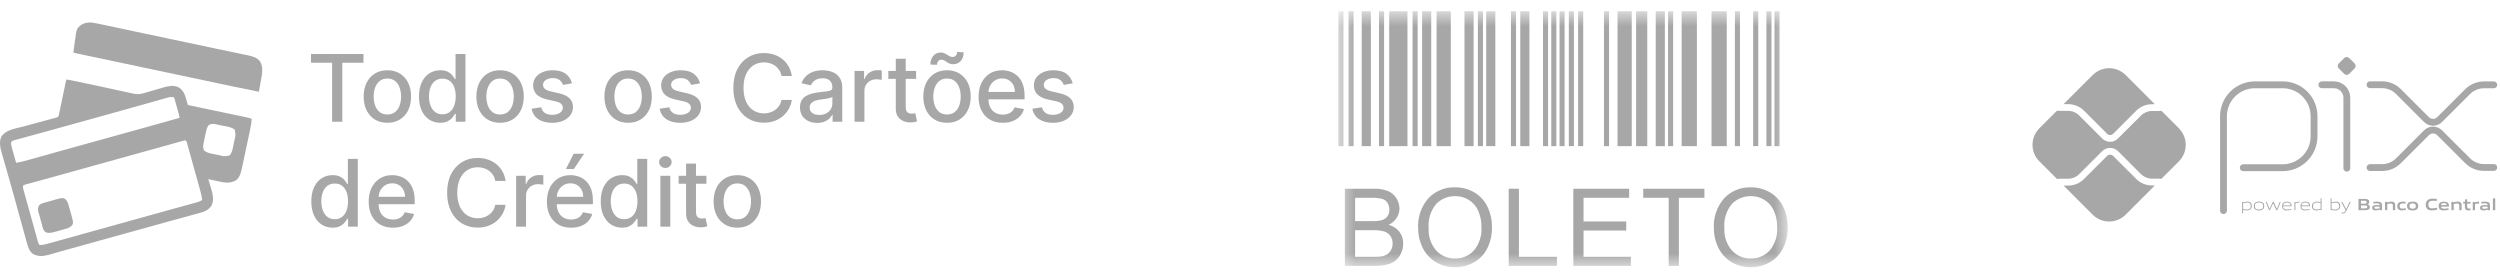 <svg xmlns="http://www.w3.org/2000/svg" width="143" height="16" viewBox="0 0 143 16" fill="none"><g id="metodos-pagamento"><g id="Group 3"><g id="cartao"><path id="Vector" d="M3.817 4.546C3.893 4.558 3.967 4.572 4.042 4.588C4.066 4.593 4.091 4.598 4.116 4.603C4.202 4.62 4.287 4.638 4.372 4.656C4.434 4.668 4.495 4.681 4.556 4.693C4.98 4.781 5.404 4.872 5.827 4.963C5.916 4.983 6.004 5.002 6.092 5.021C6.136 5.03 6.136 5.03 6.18 5.04C6.24 5.053 6.299 5.066 6.358 5.078C6.536 5.117 6.714 5.156 6.891 5.195C7.004 5.219 7.117 5.244 7.229 5.268C7.282 5.28 7.335 5.291 7.388 5.303C7.462 5.319 7.535 5.335 7.609 5.351C7.641 5.358 7.641 5.358 7.673 5.365C7.876 5.408 8.052 5.379 8.251 5.321C8.281 5.312 8.311 5.303 8.343 5.294C8.375 5.285 8.407 5.276 8.44 5.266C8.51 5.246 8.579 5.226 8.648 5.206C8.757 5.175 8.865 5.144 8.974 5.112C9.079 5.081 9.184 5.051 9.29 5.021C9.338 5.007 9.338 5.007 9.386 4.992C9.658 4.916 9.938 4.869 10.203 4.986C10.527 5.175 10.593 5.471 10.691 5.814C10.701 5.85 10.711 5.887 10.722 5.924C10.73 5.952 10.738 5.979 10.746 6.008C10.764 6.012 10.781 6.015 10.8 6.019C11.232 6.109 11.665 6.2 12.098 6.291C12.307 6.335 12.516 6.378 12.725 6.422C12.908 6.46 13.09 6.498 13.272 6.537C13.369 6.557 13.465 6.577 13.562 6.597C13.67 6.62 13.778 6.642 13.886 6.665C13.917 6.672 13.949 6.678 13.982 6.685C14.125 6.715 14.263 6.746 14.4 6.797C14.384 6.992 14.357 7.18 14.315 7.371C14.307 7.411 14.307 7.411 14.299 7.452C14.28 7.538 14.262 7.625 14.243 7.711C14.23 7.772 14.218 7.832 14.205 7.893C14.178 8.02 14.151 8.146 14.124 8.273C14.089 8.435 14.055 8.597 14.021 8.759C13.994 8.884 13.968 9.009 13.941 9.134C13.928 9.194 13.915 9.253 13.903 9.313C13.885 9.397 13.867 9.48 13.849 9.564C13.844 9.588 13.839 9.612 13.834 9.637C13.779 9.889 13.711 10.168 13.488 10.32C13.119 10.529 12.787 10.435 12.394 10.349C12.347 10.339 12.301 10.33 12.254 10.32C12.141 10.296 12.028 10.271 11.915 10.247C11.927 10.287 11.927 10.287 11.939 10.327C11.969 10.426 11.998 10.526 12.028 10.626C12.04 10.669 12.053 10.711 12.066 10.754C12.171 11.103 12.261 11.442 12.087 11.784C11.908 12.015 11.716 12.103 11.438 12.176C11.403 12.186 11.368 12.195 11.332 12.206C11.225 12.235 11.117 12.264 11.009 12.293C10.946 12.311 10.883 12.328 10.82 12.346C10.659 12.391 10.498 12.435 10.337 12.478C10.141 12.531 9.945 12.585 9.75 12.639C9.728 12.645 9.707 12.65 9.685 12.656C9.098 12.817 8.513 12.98 7.927 13.144C7.653 13.22 7.38 13.296 7.106 13.372C7.076 13.381 7.045 13.389 7.014 13.398C6.216 13.62 5.418 13.841 4.62 14.061C4.566 14.076 4.511 14.092 4.456 14.107C4.325 14.143 4.193 14.179 4.062 14.216C3.836 14.278 3.611 14.34 3.386 14.404C3.289 14.432 3.192 14.459 3.096 14.487C3.051 14.499 3.006 14.512 2.961 14.525C2.567 14.639 2.255 14.725 1.88 14.523C1.677 14.357 1.615 14.162 1.547 13.918C1.538 13.883 1.528 13.849 1.518 13.814C1.49 13.718 1.463 13.622 1.437 13.525C1.419 13.462 1.401 13.398 1.384 13.335C1.287 12.99 1.193 12.644 1.098 12.299C1.036 12.074 0.974 11.849 0.912 11.623C0.905 11.595 0.897 11.566 0.889 11.537C0.775 11.122 0.659 10.709 0.541 10.296C0.516 10.209 0.491 10.122 0.467 10.034C0.455 9.992 0.455 9.992 0.442 9.948C0.426 9.892 0.41 9.835 0.394 9.778C0.347 9.614 0.3 9.45 0.253 9.285C0.223 9.183 0.194 9.08 0.165 8.978C0.152 8.931 0.139 8.884 0.125 8.837C0.027 8.503 -0.083 8.116 0.093 7.79C0.354 7.415 0.899 7.353 1.316 7.242C1.456 7.204 1.595 7.166 1.735 7.128C1.912 7.08 2.088 7.032 2.265 6.985C2.409 6.947 2.553 6.908 2.697 6.868C2.752 6.853 2.807 6.839 2.861 6.824C2.938 6.804 3.013 6.783 3.089 6.762C3.112 6.757 3.135 6.751 3.158 6.745C3.228 6.727 3.228 6.727 3.32 6.68C3.365 6.6 3.365 6.6 3.378 6.505C3.389 6.458 3.389 6.458 3.401 6.411C3.408 6.377 3.415 6.343 3.422 6.308C3.426 6.289 3.43 6.271 3.434 6.251C3.443 6.211 3.451 6.17 3.459 6.13C3.473 6.066 3.486 6.002 3.5 5.938C3.533 5.779 3.566 5.62 3.599 5.462C3.627 5.327 3.656 5.192 3.684 5.058C3.697 4.995 3.71 4.931 3.723 4.868C3.731 4.83 3.74 4.791 3.748 4.753C3.758 4.702 3.758 4.702 3.769 4.651C3.788 4.575 3.788 4.575 3.817 4.546ZM9.561 5.592C9.54 5.598 9.518 5.604 9.496 5.61C9.424 5.63 9.352 5.651 9.281 5.671C9.229 5.686 9.178 5.7 9.126 5.715C9.015 5.746 8.905 5.777 8.794 5.808C8.616 5.859 8.439 5.909 8.261 5.958C8.045 6.019 7.828 6.08 7.612 6.141C7.076 6.292 6.539 6.441 6.002 6.59C5.841 6.635 5.679 6.68 5.518 6.725C4.553 6.992 3.588 7.259 2.624 7.526C2.491 7.563 2.358 7.599 2.226 7.636C1.996 7.7 1.767 7.763 1.537 7.825C1.438 7.852 1.339 7.879 1.24 7.906C1.194 7.918 1.147 7.931 1.101 7.943C1.038 7.96 0.975 7.977 0.912 7.994C0.876 8.004 0.841 8.013 0.804 8.023C0.721 8.053 0.679 8.069 0.63 8.142C0.638 8.302 0.675 8.45 0.72 8.603C0.726 8.624 0.731 8.644 0.737 8.665C0.756 8.73 0.774 8.794 0.793 8.858C0.805 8.902 0.818 8.946 0.83 8.99C0.861 9.097 0.892 9.204 0.922 9.311C1.197 9.27 1.462 9.196 1.729 9.121C1.777 9.107 1.825 9.093 1.874 9.08C1.978 9.051 2.082 9.022 2.185 8.992C2.44 8.92 2.695 8.849 2.95 8.778C3.039 8.753 3.129 8.728 3.218 8.702C3.821 8.534 4.424 8.367 5.028 8.2C5.285 8.129 5.541 8.058 5.798 7.987C5.841 7.975 5.841 7.975 5.885 7.963C6.572 7.773 7.259 7.582 7.946 7.391C8.036 7.366 8.127 7.341 8.217 7.316C8.904 7.124 9.591 6.932 10.278 6.739C10.26 6.665 10.241 6.591 10.223 6.517C10.215 6.486 10.215 6.486 10.207 6.455C10.16 6.265 10.107 6.078 10.051 5.891C10.042 5.86 10.033 5.828 10.023 5.796C10.001 5.72 9.979 5.645 9.956 5.569C9.811 5.534 9.702 5.551 9.561 5.592ZM11.915 7.177C11.841 7.305 11.803 7.431 11.774 7.574C11.77 7.594 11.765 7.615 11.761 7.636C11.752 7.68 11.742 7.723 11.733 7.767C11.72 7.833 11.706 7.899 11.691 7.965C11.682 8.008 11.673 8.05 11.665 8.093C11.66 8.112 11.656 8.132 11.652 8.152C11.605 8.383 11.605 8.383 11.665 8.602C11.858 8.772 12.17 8.797 12.414 8.849C12.45 8.857 12.486 8.865 12.523 8.873C12.835 8.952 12.835 8.952 13.138 8.889C13.305 8.694 13.33 8.385 13.383 8.14C13.39 8.104 13.398 8.068 13.407 8.031C13.485 7.72 13.485 7.72 13.425 7.417C13.223 7.248 12.889 7.225 12.639 7.172C12.584 7.16 12.584 7.16 12.529 7.148C12.494 7.14 12.459 7.133 12.423 7.125C12.391 7.118 12.36 7.111 12.327 7.104C12.164 7.078 12.048 7.07 11.915 7.177ZM10.401 8.075C10.38 8.08 10.36 8.086 10.339 8.092C10.269 8.111 10.2 8.131 10.13 8.15C10.08 8.164 10.031 8.178 9.981 8.191C9.845 8.229 9.71 8.267 9.574 8.305C9.43 8.345 9.286 8.385 9.142 8.425C8.901 8.492 8.659 8.559 8.418 8.626C8.104 8.714 7.789 8.801 7.475 8.888C7.013 9.016 6.552 9.144 6.09 9.273C5.577 9.415 5.064 9.558 4.551 9.7C4.269 9.779 3.986 9.857 3.704 9.936C3.597 9.965 3.491 9.995 3.384 10.025C3.358 10.032 3.332 10.039 3.306 10.046C2.991 10.134 2.676 10.221 2.361 10.307C2.239 10.34 2.117 10.374 1.995 10.408C1.903 10.433 1.812 10.457 1.72 10.482C1.667 10.496 1.615 10.511 1.562 10.525C1.538 10.532 1.515 10.538 1.491 10.544C1.421 10.563 1.421 10.563 1.332 10.598C1.29 10.722 1.332 10.818 1.367 10.939C1.374 10.965 1.381 10.991 1.388 11.018C1.412 11.104 1.437 11.191 1.461 11.277C1.478 11.337 1.494 11.397 1.511 11.457C1.555 11.617 1.6 11.776 1.644 11.935C1.689 12.095 1.734 12.255 1.778 12.415C1.829 12.596 1.879 12.777 1.929 12.957C1.941 12.999 1.941 12.999 1.953 13.041C1.968 13.095 1.983 13.149 1.998 13.203C2.034 13.331 2.07 13.46 2.104 13.589C2.114 13.626 2.114 13.626 2.124 13.663C2.137 13.709 2.149 13.755 2.161 13.801C2.193 13.921 2.193 13.921 2.267 14.018C2.509 14.01 2.737 13.938 2.968 13.873C3.012 13.861 3.057 13.849 3.101 13.837C3.222 13.803 3.342 13.77 3.463 13.736C3.592 13.7 3.722 13.665 3.852 13.629C4.162 13.543 4.472 13.457 4.782 13.37C4.927 13.33 5.073 13.29 5.218 13.249C5.693 13.117 6.167 12.985 6.641 12.853C7.355 12.654 8.069 12.456 8.783 12.258C8.962 12.208 9.141 12.159 9.32 12.109C9.416 12.082 9.512 12.056 9.608 12.029C9.643 12.02 9.643 12.02 9.678 12.01C9.938 11.938 10.198 11.866 10.458 11.794C10.579 11.761 10.7 11.728 10.821 11.694C10.898 11.673 10.974 11.652 11.05 11.632C11.094 11.619 11.138 11.607 11.182 11.595C11.237 11.58 11.237 11.58 11.292 11.565C11.389 11.533 11.475 11.494 11.564 11.446C11.546 11.271 11.511 11.109 11.464 10.94C11.453 10.9 11.453 10.9 11.442 10.86C11.418 10.774 11.394 10.688 11.37 10.602C11.353 10.542 11.337 10.482 11.32 10.421C11.276 10.263 11.232 10.104 11.188 9.946C11.143 9.785 11.098 9.625 11.054 9.465C10.935 9.035 10.935 9.035 10.815 8.605C10.789 8.515 10.764 8.425 10.74 8.334C10.735 8.315 10.729 8.296 10.724 8.276C10.71 8.225 10.697 8.175 10.683 8.124C10.63 7.976 10.527 8.04 10.401 8.075Z" fill="#A7A7A7"></path><path id="Vector_2" d="M5.613 1.355C5.652 1.363 5.652 1.363 5.692 1.372C5.779 1.39 5.867 1.409 5.954 1.427C6.017 1.441 6.081 1.454 6.144 1.467C6.317 1.504 6.49 1.541 6.663 1.577C6.847 1.616 7.031 1.655 7.215 1.694C7.532 1.761 7.849 1.828 8.166 1.896C8.617 1.991 9.069 2.087 9.521 2.182C10.081 2.301 10.642 2.419 11.202 2.538C11.243 2.547 11.283 2.555 11.324 2.564C11.541 2.61 11.758 2.656 11.975 2.702C12.053 2.718 12.13 2.735 12.207 2.751C12.226 2.755 12.245 2.759 12.265 2.764C12.528 2.819 12.792 2.875 13.055 2.929C13.201 2.96 13.347 2.99 13.492 3.021C13.591 3.041 13.689 3.062 13.788 3.082C13.896 3.105 14.005 3.127 14.113 3.15C14.145 3.156 14.176 3.163 14.209 3.17C14.462 3.223 14.722 3.303 14.88 3.521C15.096 3.886 14.968 4.355 14.897 4.749C14.889 4.798 14.88 4.846 14.872 4.895C14.851 5.013 14.831 5.13 14.809 5.248C14.333 5.153 13.857 5.056 13.382 4.956C13.316 4.942 13.249 4.928 13.183 4.914C13.004 4.877 12.825 4.839 12.647 4.802C12.533 4.778 12.42 4.754 12.307 4.73C10.911 4.437 9.515 4.141 8.119 3.845C8.099 3.841 8.08 3.836 8.059 3.832C7.999 3.819 7.939 3.806 7.879 3.794C7.85 3.787 7.85 3.787 7.82 3.781C7.721 3.76 7.623 3.739 7.525 3.719C7.03 3.613 6.535 3.508 6.04 3.404C5.948 3.385 5.857 3.365 5.765 3.346C5.707 3.334 5.649 3.322 5.591 3.309C5.563 3.303 5.535 3.297 5.506 3.291C5.345 3.257 5.184 3.224 5.023 3.19C4.927 3.169 4.831 3.149 4.735 3.129C4.692 3.12 4.648 3.111 4.604 3.101C4.546 3.089 4.487 3.077 4.429 3.064C4.397 3.058 4.364 3.051 4.331 3.044C4.255 3.026 4.255 3.026 4.197 2.997C4.221 2.811 4.246 2.625 4.272 2.44C4.28 2.385 4.288 2.331 4.295 2.276C4.38 1.65 4.38 1.65 4.604 1.449C4.94 1.223 5.236 1.274 5.613 1.355Z" fill="#A7A7A7"></path><path id="Vector_3" d="M3.7 11.358C3.834 11.462 3.881 11.574 3.923 11.733C3.929 11.755 3.936 11.777 3.942 11.799C3.955 11.845 3.968 11.892 3.98 11.938C3.999 12.008 4.019 12.078 4.039 12.148C4.052 12.193 4.064 12.238 4.077 12.283C4.083 12.304 4.088 12.324 4.094 12.345C4.196 12.723 4.196 12.723 4.133 12.875C4.019 13.008 3.896 13.051 3.73 13.097C3.707 13.103 3.684 13.11 3.661 13.116C3.613 13.13 3.565 13.143 3.517 13.156C3.445 13.176 3.372 13.197 3.3 13.217C3.253 13.23 3.206 13.243 3.159 13.256C3.138 13.262 3.117 13.268 3.095 13.274C2.917 13.322 2.749 13.356 2.581 13.265C2.462 13.15 2.435 12.991 2.395 12.836C2.387 12.805 2.378 12.773 2.369 12.741C2.353 12.679 2.336 12.616 2.319 12.554C2.3 12.482 2.28 12.41 2.258 12.339C2.242 12.287 2.242 12.287 2.225 12.233C2.216 12.204 2.207 12.175 2.198 12.145C2.166 11.998 2.16 11.896 2.226 11.759C2.313 11.662 2.372 11.641 2.498 11.607C2.528 11.598 2.528 11.598 2.558 11.589C2.602 11.577 2.647 11.565 2.691 11.553C2.77 11.532 2.849 11.509 2.928 11.485C2.984 11.469 3.041 11.453 3.097 11.437C3.123 11.429 3.15 11.421 3.177 11.413C3.529 11.315 3.529 11.315 3.7 11.358Z" fill="#A7A7A7"></path></g><path id="cartao_2" d="M17.788 3.59V3.087H20.79V3.59H19.58V6.965H18.997V3.59H17.788ZM22.158 7.024C21.886 7.024 21.648 6.962 21.444 6.837C21.241 6.712 21.083 6.537 20.971 6.312C20.858 6.087 20.802 5.825 20.802 5.524C20.802 5.222 20.858 4.958 20.971 4.732C21.083 4.506 21.241 4.331 21.444 4.206C21.648 4.081 21.886 4.018 22.158 4.018C22.431 4.018 22.669 4.081 22.872 4.206C23.076 4.331 23.233 4.506 23.346 4.732C23.458 4.958 23.514 5.222 23.514 5.524C23.514 5.825 23.458 6.087 23.346 6.312C23.233 6.537 23.076 6.712 22.872 6.837C22.669 6.962 22.431 7.024 22.158 7.024ZM22.16 6.549C22.337 6.549 22.483 6.502 22.6 6.409C22.716 6.315 22.802 6.191 22.857 6.035C22.914 5.88 22.942 5.709 22.942 5.522C22.942 5.337 22.914 5.166 22.857 5.011C22.802 4.854 22.716 4.729 22.6 4.634C22.483 4.539 22.337 4.492 22.16 4.492C21.982 4.492 21.834 4.539 21.717 4.634C21.601 4.729 21.514 4.854 21.457 5.011C21.402 5.166 21.374 5.337 21.374 5.522C21.374 5.709 21.402 5.88 21.457 6.035C21.514 6.191 21.601 6.315 21.717 6.409C21.834 6.502 21.982 6.549 22.16 6.549ZM25.182 7.022C24.947 7.022 24.738 6.962 24.553 6.842C24.37 6.721 24.226 6.549 24.122 6.325C24.018 6.1 23.966 5.831 23.966 5.516C23.966 5.202 24.019 4.933 24.123 4.71C24.23 4.486 24.375 4.315 24.559 4.196C24.743 4.078 24.952 4.018 25.186 4.018C25.366 4.018 25.512 4.049 25.622 4.109C25.733 4.169 25.819 4.238 25.879 4.318C25.941 4.397 25.989 4.467 26.023 4.528H26.057V3.087H26.623V6.965H26.07V6.513H26.023C25.989 6.575 25.94 6.645 25.875 6.725C25.812 6.804 25.725 6.874 25.614 6.933C25.503 6.992 25.359 7.022 25.182 7.022ZM25.307 6.539C25.47 6.539 25.608 6.496 25.72 6.41C25.834 6.323 25.919 6.203 25.978 6.049C26.037 5.895 26.067 5.715 26.067 5.511C26.067 5.309 26.038 5.132 25.98 4.98C25.921 4.829 25.836 4.711 25.724 4.626C25.611 4.542 25.473 4.499 25.307 4.499C25.137 4.499 24.995 4.544 24.881 4.632C24.767 4.72 24.681 4.841 24.623 4.994C24.567 5.147 24.538 5.319 24.538 5.511C24.538 5.705 24.567 5.88 24.625 6.035C24.683 6.191 24.769 6.314 24.883 6.405C24.998 6.494 25.139 6.539 25.307 6.539ZM28.604 7.024C28.331 7.024 28.093 6.962 27.89 6.837C27.686 6.712 27.529 6.537 27.416 6.312C27.304 6.087 27.248 5.825 27.248 5.524C27.248 5.222 27.304 4.958 27.416 4.732C27.529 4.506 27.686 4.331 27.89 4.206C28.093 4.081 28.331 4.018 28.604 4.018C28.876 4.018 29.114 4.081 29.318 4.206C29.521 4.331 29.679 4.506 29.791 4.732C29.904 4.958 29.96 5.222 29.96 5.524C29.96 5.825 29.904 6.087 29.791 6.312C29.679 6.537 29.521 6.712 29.318 6.837C29.114 6.962 28.876 7.024 28.604 7.024ZM28.606 6.549C28.782 6.549 28.929 6.502 29.045 6.409C29.161 6.315 29.247 6.191 29.303 6.035C29.359 5.88 29.388 5.709 29.388 5.522C29.388 5.337 29.359 5.166 29.303 5.011C29.247 4.854 29.161 4.729 29.045 4.634C28.929 4.539 28.782 4.492 28.606 4.492C28.428 4.492 28.28 4.539 28.162 4.634C28.046 4.729 27.96 4.854 27.903 5.011C27.847 5.166 27.82 5.337 27.82 5.522C27.82 5.709 27.847 5.88 27.903 6.035C27.96 6.191 28.046 6.315 28.162 6.409C28.28 6.502 28.428 6.549 28.606 6.549ZM32.718 4.766L32.205 4.857C32.184 4.792 32.15 4.729 32.103 4.67C32.057 4.611 31.996 4.562 31.917 4.524C31.839 4.486 31.741 4.467 31.624 4.467C31.463 4.467 31.33 4.503 31.222 4.575C31.115 4.646 31.061 4.737 31.061 4.85C31.061 4.947 31.097 5.025 31.169 5.085C31.241 5.144 31.357 5.193 31.518 5.23L31.98 5.337C32.248 5.398 32.447 5.494 32.578 5.623C32.71 5.751 32.775 5.919 32.775 6.124C32.775 6.299 32.725 6.454 32.624 6.59C32.524 6.725 32.385 6.832 32.205 6.909C32.027 6.986 31.821 7.024 31.586 7.024C31.26 7.024 30.994 6.955 30.788 6.816C30.583 6.676 30.456 6.477 30.41 6.219L30.957 6.136C30.991 6.278 31.061 6.386 31.167 6.46C31.273 6.532 31.412 6.568 31.582 6.568C31.768 6.568 31.916 6.529 32.027 6.452C32.138 6.374 32.194 6.278 32.194 6.166C32.194 6.075 32.16 5.999 32.092 5.937C32.025 5.875 31.922 5.828 31.783 5.797L31.29 5.689C31.019 5.627 30.818 5.528 30.688 5.393C30.559 5.258 30.495 5.087 30.495 4.88C30.495 4.708 30.543 4.558 30.639 4.429C30.735 4.301 30.867 4.2 31.037 4.128C31.206 4.055 31.4 4.018 31.618 4.018C31.933 4.018 32.18 4.087 32.361 4.223C32.541 4.358 32.66 4.539 32.718 4.766ZM35.928 7.024C35.655 7.024 35.417 6.962 35.214 6.837C35.011 6.712 34.853 6.537 34.741 6.312C34.628 6.087 34.572 5.825 34.572 5.524C34.572 5.222 34.628 4.958 34.741 4.732C34.853 4.506 35.011 4.331 35.214 4.206C35.417 4.081 35.655 4.018 35.928 4.018C36.201 4.018 36.439 4.081 36.642 4.206C36.845 4.331 37.003 4.506 37.116 4.732C37.228 4.958 37.284 5.222 37.284 5.524C37.284 5.825 37.228 6.087 37.116 6.312C37.003 6.537 36.845 6.712 36.642 6.837C36.439 6.962 36.201 7.024 35.928 7.024ZM35.93 6.549C36.107 6.549 36.253 6.502 36.369 6.409C36.486 6.315 36.571 6.191 36.627 6.035C36.684 5.88 36.712 5.709 36.712 5.522C36.712 5.337 36.684 5.166 36.627 5.011C36.571 4.854 36.486 4.729 36.369 4.634C36.253 4.539 36.107 4.492 35.93 4.492C35.752 4.492 35.604 4.539 35.487 4.634C35.371 4.729 35.284 4.854 35.227 5.011C35.172 5.166 35.144 5.337 35.144 5.522C35.144 5.709 35.172 5.88 35.227 6.035C35.284 6.191 35.371 6.315 35.487 6.409C35.604 6.502 35.752 6.549 35.93 6.549ZM40.043 4.766L39.53 4.857C39.508 4.792 39.474 4.729 39.427 4.67C39.382 4.611 39.32 4.562 39.242 4.524C39.163 4.486 39.066 4.467 38.948 4.467C38.788 4.467 38.654 4.503 38.547 4.575C38.439 4.646 38.386 4.737 38.386 4.85C38.386 4.947 38.422 5.025 38.494 5.085C38.566 5.144 38.682 5.193 38.842 5.23L39.304 5.337C39.572 5.398 39.771 5.494 39.903 5.623C40.034 5.751 40.1 5.919 40.1 6.124C40.1 6.299 40.049 6.454 39.948 6.59C39.848 6.725 39.709 6.832 39.53 6.909C39.352 6.986 39.145 7.024 38.91 7.024C38.584 7.024 38.319 6.955 38.113 6.816C37.907 6.676 37.781 6.477 37.734 6.219L38.282 6.136C38.316 6.278 38.386 6.386 38.492 6.46C38.598 6.532 38.736 6.568 38.907 6.568C39.092 6.568 39.24 6.529 39.352 6.452C39.463 6.374 39.518 6.278 39.518 6.166C39.518 6.075 39.484 5.999 39.416 5.937C39.349 5.875 39.246 5.828 39.107 5.797L38.615 5.689C38.343 5.627 38.143 5.528 38.013 5.393C37.884 5.258 37.819 5.087 37.819 4.88C37.819 4.708 37.867 4.558 37.963 4.429C38.059 4.301 38.192 4.2 38.361 4.128C38.53 4.055 38.724 4.018 38.942 4.018C39.257 4.018 39.504 4.087 39.685 4.223C39.865 4.358 39.985 4.539 40.043 4.766ZM45.294 4.348H44.703C44.681 4.222 44.638 4.111 44.576 4.015C44.514 3.919 44.439 3.837 44.349 3.77C44.259 3.703 44.159 3.653 44.048 3.619C43.938 3.585 43.821 3.568 43.697 3.568C43.474 3.568 43.274 3.624 43.097 3.736C42.922 3.849 42.783 4.013 42.681 4.23C42.58 4.448 42.529 4.713 42.529 5.026C42.529 5.342 42.58 5.608 42.681 5.825C42.783 6.042 42.922 6.207 43.099 6.318C43.276 6.429 43.475 6.484 43.696 6.484C43.818 6.484 43.934 6.468 44.044 6.435C44.155 6.401 44.256 6.351 44.345 6.285C44.435 6.22 44.511 6.14 44.572 6.045C44.636 5.949 44.679 5.839 44.703 5.715L45.294 5.717C45.263 5.908 45.201 6.083 45.11 6.244C45.021 6.403 44.905 6.54 44.764 6.657C44.624 6.772 44.463 6.861 44.283 6.924C44.102 6.987 43.905 7.018 43.692 7.018C43.356 7.018 43.057 6.939 42.794 6.78C42.532 6.619 42.324 6.39 42.173 6.092C42.023 5.794 41.947 5.439 41.947 5.026C41.947 4.612 42.023 4.256 42.175 3.96C42.326 3.662 42.533 3.433 42.796 3.274C43.059 3.114 43.357 3.034 43.692 3.034C43.898 3.034 44.09 3.063 44.268 3.123C44.447 3.181 44.608 3.266 44.751 3.38C44.893 3.492 45.011 3.63 45.105 3.793C45.198 3.955 45.261 4.14 45.294 4.348ZM46.742 7.03C46.558 7.03 46.391 6.996 46.242 6.927C46.093 6.858 45.975 6.758 45.888 6.626C45.802 6.495 45.759 6.334 45.759 6.143C45.759 5.979 45.791 5.844 45.854 5.738C45.917 5.632 46.002 5.548 46.11 5.486C46.217 5.424 46.337 5.378 46.469 5.346C46.602 5.314 46.737 5.29 46.875 5.274C47.049 5.254 47.19 5.237 47.299 5.225C47.408 5.211 47.486 5.189 47.536 5.159C47.585 5.128 47.61 5.079 47.61 5.011V4.998C47.61 4.832 47.563 4.704 47.469 4.613C47.377 4.522 47.24 4.477 47.057 4.477C46.866 4.477 46.716 4.519 46.606 4.604C46.497 4.687 46.422 4.78 46.38 4.882L45.848 4.761C45.911 4.584 46.004 4.441 46.125 4.333C46.247 4.223 46.388 4.143 46.547 4.094C46.706 4.044 46.873 4.018 47.049 4.018C47.165 4.018 47.288 4.032 47.418 4.06C47.55 4.087 47.672 4.136 47.786 4.208C47.901 4.28 47.995 4.383 48.068 4.516C48.141 4.649 48.178 4.821 48.178 5.034V6.965H47.625V6.568H47.602C47.565 6.641 47.511 6.713 47.437 6.784C47.364 6.854 47.27 6.913 47.155 6.96C47.04 7.006 46.903 7.03 46.742 7.03ZM46.865 6.575C47.022 6.575 47.156 6.544 47.267 6.482C47.379 6.421 47.464 6.34 47.523 6.24C47.582 6.139 47.611 6.031 47.611 5.916V5.541C47.591 5.561 47.552 5.58 47.494 5.598C47.437 5.614 47.372 5.629 47.299 5.641C47.226 5.653 47.154 5.664 47.085 5.674C47.016 5.683 46.958 5.69 46.911 5.696C46.801 5.71 46.7 5.734 46.61 5.766C46.52 5.799 46.448 5.847 46.394 5.909C46.341 5.969 46.314 6.05 46.314 6.151C46.314 6.291 46.366 6.397 46.469 6.469C46.573 6.54 46.705 6.575 46.865 6.575ZM48.879 6.965V4.056H49.426V4.518H49.456C49.509 4.362 49.603 4.239 49.737 4.149C49.872 4.058 50.025 4.013 50.195 4.013C50.23 4.013 50.272 4.014 50.32 4.016C50.369 4.019 50.408 4.022 50.435 4.026V4.568C50.413 4.561 50.372 4.554 50.314 4.547C50.256 4.538 50.198 4.534 50.14 4.534C50.006 4.534 49.887 4.562 49.782 4.619C49.679 4.674 49.596 4.752 49.536 4.852C49.475 4.95 49.445 5.063 49.445 5.189V6.965H48.879ZM52.402 4.056V4.511H50.813V4.056H52.402ZM51.239 3.359H51.806V6.111C51.806 6.221 51.822 6.304 51.855 6.359C51.888 6.414 51.93 6.451 51.982 6.471C52.035 6.49 52.092 6.499 52.154 6.499C52.199 6.499 52.239 6.496 52.273 6.49C52.307 6.484 52.334 6.479 52.353 6.475L52.455 6.943C52.422 6.955 52.376 6.968 52.315 6.98C52.254 6.994 52.179 7.002 52.088 7.003C51.939 7.006 51.8 6.979 51.671 6.924C51.542 6.868 51.438 6.782 51.358 6.666C51.279 6.55 51.239 6.404 51.239 6.229V3.359ZM54.169 7.024C53.897 7.024 53.659 6.962 53.455 6.837C53.252 6.712 53.094 6.537 52.982 6.312C52.869 6.087 52.813 5.825 52.813 5.524C52.813 5.222 52.869 4.958 52.982 4.732C53.094 4.506 53.252 4.331 53.455 4.206C53.659 4.081 53.897 4.018 54.169 4.018C54.442 4.018 54.68 4.081 54.883 4.206C55.087 4.331 55.244 4.506 55.357 4.732C55.469 4.958 55.525 5.222 55.525 5.524C55.525 5.825 55.469 6.087 55.357 6.312C55.244 6.537 55.087 6.712 54.883 6.837C54.68 6.962 54.442 7.024 54.169 7.024ZM54.171 6.549C54.348 6.549 54.494 6.502 54.611 6.409C54.727 6.315 54.813 6.191 54.868 6.035C54.925 5.88 54.953 5.709 54.953 5.522C54.953 5.337 54.925 5.166 54.868 5.011C54.813 4.854 54.727 4.729 54.611 4.634C54.494 4.539 54.348 4.492 54.171 4.492C53.993 4.492 53.846 4.539 53.728 4.634C53.612 4.729 53.525 4.854 53.469 5.011C53.413 5.166 53.385 5.337 53.385 5.522C53.385 5.709 53.413 5.88 53.469 6.035C53.525 6.191 53.612 6.315 53.728 6.409C53.846 6.502 53.993 6.549 54.171 6.549ZM53.599 3.704L53.219 3.693C53.219 3.483 53.275 3.316 53.387 3.191C53.501 3.066 53.641 3.003 53.808 3.003C53.885 3.003 53.952 3.016 54.01 3.043C54.068 3.068 54.123 3.098 54.173 3.132C54.225 3.165 54.276 3.195 54.327 3.221C54.378 3.246 54.436 3.259 54.499 3.259C54.572 3.259 54.631 3.231 54.677 3.176C54.724 3.12 54.747 3.051 54.747 2.969L55.12 2.994C55.12 3.205 55.063 3.371 54.95 3.492C54.836 3.612 54.697 3.672 54.531 3.674C54.441 3.674 54.367 3.661 54.308 3.636C54.249 3.609 54.198 3.58 54.152 3.547C54.107 3.513 54.06 3.482 54.012 3.456C53.964 3.429 53.907 3.416 53.84 3.416C53.769 3.416 53.711 3.444 53.666 3.499C53.621 3.554 53.599 3.622 53.599 3.704ZM57.358 7.024C57.071 7.024 56.825 6.963 56.617 6.84C56.412 6.717 56.252 6.543 56.14 6.32C56.029 6.095 55.974 5.832 55.974 5.53C55.974 5.232 56.029 4.969 56.14 4.742C56.252 4.515 56.409 4.337 56.61 4.21C56.812 4.082 57.048 4.018 57.318 4.018C57.482 4.018 57.641 4.046 57.795 4.1C57.95 4.154 58.088 4.239 58.21 4.355C58.333 4.472 58.429 4.623 58.5 4.808C58.571 4.992 58.606 5.217 58.606 5.48V5.681H56.294V5.257H58.051C58.051 5.108 58.021 4.976 57.96 4.861C57.9 4.745 57.814 4.653 57.705 4.587C57.596 4.52 57.468 4.486 57.322 4.486C57.163 4.486 57.024 4.525 56.905 4.604C56.788 4.681 56.697 4.782 56.633 4.907C56.569 5.03 56.538 5.165 56.538 5.31V5.641C56.538 5.836 56.572 6.001 56.64 6.138C56.71 6.274 56.806 6.378 56.93 6.45C57.054 6.521 57.198 6.556 57.364 6.556C57.471 6.556 57.569 6.541 57.657 6.511C57.746 6.479 57.822 6.433 57.886 6.371C57.951 6.309 58 6.232 58.034 6.141L58.57 6.238C58.527 6.396 58.45 6.534 58.339 6.653C58.229 6.77 58.091 6.862 57.924 6.927C57.759 6.992 57.57 7.024 57.358 7.024ZM61.361 4.766L60.848 4.857C60.826 4.792 60.792 4.729 60.745 4.67C60.7 4.611 60.638 4.562 60.56 4.524C60.481 4.486 60.384 4.467 60.266 4.467C60.106 4.467 59.972 4.503 59.865 4.575C59.757 4.646 59.704 4.737 59.704 4.85C59.704 4.947 59.74 5.025 59.812 5.085C59.884 5.144 60 5.193 60.16 5.23L60.622 5.337C60.89 5.398 61.09 5.494 61.221 5.623C61.352 5.751 61.418 5.919 61.418 6.124C61.418 6.299 61.367 6.454 61.266 6.59C61.166 6.725 61.027 6.832 60.848 6.909C60.67 6.986 60.463 7.024 60.228 7.024C59.903 7.024 59.637 6.955 59.431 6.816C59.225 6.676 59.099 6.477 59.052 6.219L59.6 6.136C59.634 6.278 59.704 6.386 59.81 6.46C59.916 6.532 60.054 6.568 60.225 6.568C60.41 6.568 60.559 6.529 60.67 6.452C60.781 6.374 60.836 6.278 60.836 6.166C60.836 6.075 60.802 5.999 60.734 5.937C60.667 5.875 60.564 5.828 60.425 5.797L59.933 5.689C59.661 5.627 59.461 5.528 59.331 5.393C59.202 5.258 59.138 5.087 59.138 4.88C59.138 4.708 59.185 4.558 59.281 4.429C59.377 4.301 59.51 4.2 59.679 4.128C59.848 4.055 60.042 4.018 60.261 4.018C60.575 4.018 60.822 4.087 61.003 4.223C61.184 4.358 61.303 4.539 61.361 4.766ZM19.023 13.022C18.788 13.022 18.579 12.962 18.394 12.842C18.211 12.721 18.067 12.549 17.963 12.325C17.859 12.1 17.807 11.831 17.807 11.517C17.807 11.202 17.86 10.933 17.965 10.71C18.07 10.486 18.216 10.315 18.4 10.196C18.584 10.078 18.793 10.018 19.027 10.018C19.207 10.018 19.353 10.049 19.463 10.109C19.574 10.169 19.66 10.238 19.72 10.318C19.782 10.397 19.83 10.467 19.864 10.528H19.898V9.087H20.465V12.965H19.911V12.513H19.864C19.83 12.575 19.781 12.645 19.716 12.725C19.653 12.804 19.566 12.874 19.455 12.933C19.344 12.992 19.2 13.022 19.023 13.022ZM19.148 12.539C19.311 12.539 19.449 12.496 19.561 12.41C19.675 12.323 19.761 12.203 19.819 12.049C19.878 11.895 19.908 11.715 19.908 11.511C19.908 11.309 19.879 11.132 19.82 10.98C19.762 10.829 19.677 10.711 19.565 10.626C19.453 10.542 19.314 10.499 19.148 10.499C18.978 10.499 18.836 10.544 18.722 10.632C18.608 10.72 18.523 10.841 18.465 10.994C18.408 11.146 18.379 11.319 18.379 11.511C18.379 11.705 18.408 11.88 18.466 12.035C18.524 12.191 18.61 12.314 18.724 12.405C18.839 12.494 18.98 12.539 19.148 12.539ZM22.473 13.024C22.186 13.024 21.94 12.963 21.733 12.84C21.527 12.717 21.368 12.543 21.255 12.319C21.144 12.095 21.089 11.832 21.089 11.53C21.089 11.232 21.144 10.969 21.255 10.742C21.368 10.515 21.524 10.337 21.725 10.21C21.927 10.082 22.163 10.018 22.433 10.018C22.598 10.018 22.757 10.046 22.911 10.1C23.065 10.154 23.203 10.239 23.325 10.355C23.448 10.472 23.544 10.623 23.615 10.808C23.686 10.992 23.721 11.217 23.721 11.48V11.681H21.409V11.257H23.166C23.166 11.108 23.136 10.976 23.075 10.861C23.015 10.745 22.93 10.653 22.82 10.587C22.711 10.52 22.584 10.486 22.437 10.486C22.278 10.486 22.139 10.525 22.02 10.604C21.903 10.681 21.812 10.782 21.748 10.907C21.685 11.03 21.653 11.165 21.653 11.31V11.642C21.653 11.836 21.687 12.001 21.755 12.138C21.825 12.274 21.921 12.378 22.045 12.45C22.169 12.521 22.313 12.556 22.479 12.556C22.586 12.556 22.684 12.541 22.772 12.511C22.861 12.479 22.937 12.432 23.002 12.371C23.066 12.309 23.115 12.232 23.149 12.142L23.685 12.238C23.642 12.396 23.565 12.534 23.454 12.653C23.344 12.77 23.206 12.862 23.039 12.928C22.874 12.992 22.685 13.024 22.473 13.024ZM28.921 10.348H28.331C28.308 10.222 28.265 10.111 28.204 10.015C28.142 9.919 28.066 9.837 27.976 9.77C27.887 9.703 27.786 9.653 27.675 9.619C27.565 9.585 27.448 9.568 27.325 9.568C27.101 9.568 26.901 9.624 26.724 9.736C26.549 9.849 26.41 10.013 26.308 10.23C26.207 10.448 26.156 10.713 26.156 11.026C26.156 11.342 26.207 11.608 26.308 11.825C26.41 12.042 26.55 12.207 26.726 12.318C26.903 12.429 27.102 12.484 27.323 12.484C27.445 12.484 27.562 12.468 27.671 12.435C27.782 12.401 27.883 12.351 27.973 12.285C28.062 12.22 28.138 12.14 28.2 12.045C28.263 11.949 28.306 11.839 28.331 11.715L28.921 11.717C28.89 11.908 28.829 12.083 28.738 12.244C28.648 12.403 28.532 12.54 28.391 12.657C28.251 12.771 28.091 12.861 27.91 12.924C27.73 12.987 27.532 13.018 27.319 13.018C26.983 13.018 26.684 12.939 26.421 12.78C26.159 12.619 25.952 12.39 25.8 12.092C25.65 11.794 25.575 11.439 25.575 11.026C25.575 10.612 25.651 10.256 25.802 9.96C25.954 9.662 26.161 9.433 26.423 9.274C26.686 9.114 26.985 9.034 27.319 9.034C27.525 9.034 27.717 9.063 27.895 9.123C28.074 9.181 28.235 9.266 28.378 9.38C28.52 9.492 28.639 9.63 28.732 9.793C28.825 9.955 28.889 10.14 28.921 10.348ZM29.523 12.965V10.056H30.07V10.518H30.101C30.154 10.362 30.247 10.239 30.381 10.149C30.516 10.058 30.669 10.013 30.839 10.013C30.875 10.013 30.916 10.014 30.964 10.017C31.013 10.019 31.052 10.022 31.08 10.026V10.568C31.057 10.561 31.017 10.554 30.959 10.547C30.9 10.538 30.842 10.534 30.784 10.534C30.65 10.534 30.531 10.562 30.426 10.619C30.323 10.674 30.241 10.752 30.18 10.852C30.119 10.95 30.089 11.063 30.089 11.189V12.965H29.523ZM32.666 13.024C32.379 13.024 32.133 12.963 31.925 12.84C31.72 12.717 31.561 12.543 31.448 12.319C31.337 12.095 31.282 11.832 31.282 11.53C31.282 11.232 31.337 10.969 31.448 10.742C31.561 10.515 31.717 10.337 31.918 10.21C32.12 10.082 32.356 10.018 32.626 10.018C32.79 10.018 32.95 10.046 33.104 10.1C33.258 10.154 33.396 10.239 33.518 10.355C33.641 10.472 33.737 10.623 33.808 10.808C33.879 10.992 33.914 11.217 33.914 11.48V11.681H31.602V11.257H33.359C33.359 11.108 33.329 10.976 33.268 10.861C33.208 10.745 33.123 10.653 33.013 10.587C32.904 10.52 32.776 10.486 32.63 10.486C32.471 10.486 32.332 10.525 32.213 10.604C32.096 10.681 32.005 10.782 31.941 10.907C31.878 11.03 31.846 11.165 31.846 11.31V11.642C31.846 11.836 31.88 12.001 31.948 12.138C32.018 12.274 32.114 12.378 32.238 12.45C32.362 12.521 32.506 12.556 32.672 12.556C32.779 12.556 32.877 12.541 32.965 12.511C33.054 12.479 33.13 12.432 33.194 12.371C33.259 12.309 33.308 12.232 33.342 12.142L33.878 12.238C33.835 12.396 33.758 12.534 33.647 12.653C33.537 12.77 33.399 12.862 33.232 12.928C33.067 12.992 32.878 13.024 32.666 13.024ZM32.371 9.668L32.814 8.795H33.41L32.823 9.668H32.371ZM35.578 13.022C35.343 13.022 35.134 12.962 34.949 12.842C34.766 12.721 34.622 12.549 34.518 12.325C34.414 12.1 34.362 11.831 34.362 11.517C34.362 11.202 34.415 10.933 34.52 10.71C34.626 10.486 34.771 10.315 34.955 10.196C35.139 10.078 35.348 10.018 35.582 10.018C35.763 10.018 35.908 10.049 36.018 10.109C36.129 10.169 36.215 10.238 36.275 10.318C36.337 10.397 36.385 10.467 36.419 10.528H36.453V9.087H37.02V12.965H36.466V12.513H36.419C36.385 12.575 36.336 12.645 36.271 12.725C36.208 12.804 36.121 12.874 36.01 12.933C35.899 12.992 35.755 13.022 35.578 13.022ZM35.703 12.539C35.866 12.539 36.004 12.496 36.116 12.41C36.23 12.323 36.316 12.203 36.374 12.049C36.433 11.895 36.463 11.715 36.463 11.511C36.463 11.309 36.434 11.132 36.376 10.98C36.317 10.829 36.232 10.711 36.12 10.626C36.008 10.542 35.869 10.499 35.703 10.499C35.533 10.499 35.391 10.544 35.277 10.632C35.163 10.72 35.078 10.841 35.02 10.994C34.963 11.146 34.934 11.319 34.934 11.511C34.934 11.705 34.963 11.88 35.021 12.035C35.079 12.191 35.165 12.314 35.279 12.405C35.394 12.494 35.535 12.539 35.703 12.539ZM37.774 12.965V10.056H38.341V12.965H37.774ZM38.06 9.607C37.962 9.607 37.877 9.575 37.807 9.509C37.737 9.442 37.702 9.362 37.702 9.27C37.702 9.177 37.737 9.097 37.807 9.032C37.877 8.965 37.962 8.931 38.06 8.931C38.159 8.931 38.243 8.965 38.312 9.032C38.383 9.097 38.418 9.177 38.418 9.27C38.418 9.362 38.383 9.442 38.312 9.509C38.243 9.575 38.159 9.607 38.06 9.607ZM40.407 10.056V10.511H38.818V10.056H40.407ZM39.244 9.359H39.81V12.111C39.81 12.221 39.827 12.304 39.86 12.359C39.893 12.414 39.935 12.451 39.987 12.471C40.04 12.49 40.097 12.499 40.159 12.499C40.205 12.499 40.244 12.496 40.278 12.49C40.312 12.484 40.339 12.479 40.358 12.475L40.46 12.943C40.427 12.955 40.381 12.968 40.32 12.98C40.259 12.994 40.184 13.002 40.093 13.003C39.944 13.006 39.805 12.979 39.676 12.924C39.547 12.868 39.443 12.782 39.364 12.666C39.284 12.55 39.244 12.404 39.244 12.229V9.359ZM42.174 13.024C41.902 13.024 41.664 12.962 41.46 12.837C41.257 12.712 41.099 12.537 40.987 12.312C40.874 12.087 40.818 11.825 40.818 11.524C40.818 11.222 40.874 10.958 40.987 10.732C41.099 10.506 41.257 10.331 41.46 10.206C41.664 10.081 41.902 10.018 42.174 10.018C42.447 10.018 42.685 10.081 42.888 10.206C43.092 10.331 43.249 10.506 43.362 10.732C43.474 10.958 43.53 11.222 43.53 11.524C43.53 11.825 43.474 12.087 43.362 12.312C43.249 12.537 43.092 12.712 42.888 12.837C42.685 12.962 42.447 13.024 42.174 13.024ZM42.176 12.549C42.353 12.549 42.499 12.502 42.616 12.409C42.732 12.315 42.818 12.191 42.873 12.035C42.93 11.88 42.958 11.709 42.958 11.522C42.958 11.337 42.93 11.166 42.873 11.011C42.818 10.854 42.732 10.729 42.616 10.634C42.499 10.539 42.353 10.492 42.176 10.492C41.998 10.492 41.85 10.539 41.733 10.634C41.617 10.729 41.53 10.854 41.474 11.011C41.418 11.166 41.39 11.337 41.39 11.522C41.39 11.709 41.418 11.88 41.474 12.035C41.53 12.191 41.617 12.315 41.733 12.409C41.85 12.502 41.998 12.549 42.176 12.549Z" fill="#A7A7A7"></path></g><g id="boleto"><mask id="mask0_146_3" style="mask-type:luminance" maskUnits="userSpaceOnUse" x="76" y="0" width="27" height="16"><g id="clip0_2029_27648"><path id="Vector_4" d="M102.259 0.645H76.553V15.286H102.259V0.645Z" fill="white"></path></g></mask><g mask="url(#mask0_146_3)"><g id="Group"><path id="Vector_5" d="M76.553 0.645H76.844V8.36H76.553V0.645ZM77.135 0.645H77.425V8.36H77.135V0.645ZM78.879 0.645H79.17V8.36H78.879V0.645ZM84.535 0.645H84.826V8.36H84.535V0.645ZM86.426 0.645H86.717V8.36H86.426V0.645ZM88.26 0.645H88.55V8.36H88.26V0.645ZM88.732 0.645H89.023V8.36H88.733L88.732 0.645ZM89.206 0.645H89.496V8.36H89.206V0.645ZM89.737 0.645H90.028V8.36H89.737L89.737 0.645ZM90.269 0.645H90.56V8.36H90.269V0.645ZM91.747 0.645H92.038V8.36H91.747L91.747 0.645ZM95.413 0.645H95.703V8.36H95.413V0.645ZM99.236 0.645H99.526V8.36H99.236L99.236 0.645ZM100.281 0.645H100.572V8.36H100.281V0.645ZM101.038 0.645H101.328V8.36H101.038V0.645ZM101.503 0.645H101.793V8.36H101.503V0.645ZM80.798 0.645H81.089V8.36H80.798V0.645ZM77.891 0.645H78.414V8.36H77.891V0.645ZM81.344 0.645H81.867V8.36H81.344V0.645ZM83.768 0.645H84.291V8.36H83.768V0.645ZM85.01 0.645H85.533V8.36H85.01V0.645ZM86.96 0.645H87.483V8.36H86.96V0.645ZM92.522 0.645H93.336V8.36H92.522V0.645ZM93.585 0.645H94.224V8.36H93.584L93.585 0.645ZM94.707 0.645H95.23V8.36H94.707V0.645ZM96.19 0.645H97.062V8.36H96.19V0.645ZM97.898 0.645H98.77V8.36H97.898V0.645ZM79.461 0.645H80.507V8.36H79.461V0.645ZM82.173 0.645H82.987V8.36H82.173V0.645Z" fill="#A7A7A7"></path><path id="Vector_6" d="M76.927 15.21V10.794H78.585C78.862 10.783 79.138 10.829 79.397 10.928C79.595 11.012 79.762 11.157 79.875 11.34C79.987 11.514 80.047 11.716 80.049 11.923C80.049 12.112 79.995 12.297 79.895 12.456C79.782 12.632 79.621 12.772 79.431 12.86C79.675 12.922 79.891 13.063 80.048 13.26C80.193 13.453 80.268 13.688 80.263 13.929C80.265 14.129 80.22 14.326 80.132 14.506C80.058 14.667 79.947 14.808 79.807 14.917C79.662 15.022 79.498 15.096 79.323 15.136C79.09 15.19 78.851 15.215 78.612 15.21L76.927 15.21ZM77.512 12.649H78.467C78.654 12.657 78.841 12.639 79.023 12.598C79.156 12.565 79.274 12.487 79.358 12.379C79.437 12.266 79.476 12.13 79.471 11.993C79.474 11.857 79.437 11.722 79.366 11.606C79.297 11.496 79.191 11.414 79.067 11.377C78.847 11.326 78.621 11.305 78.395 11.315H77.513L77.512 12.649ZM77.512 14.689H78.612C78.745 14.692 78.878 14.685 79.01 14.668C79.129 14.649 79.243 14.607 79.347 14.544C79.442 14.483 79.519 14.398 79.57 14.298C79.63 14.184 79.66 14.056 79.657 13.928C79.662 13.774 79.617 13.623 79.531 13.496C79.446 13.374 79.322 13.284 79.18 13.24C78.97 13.183 78.752 13.158 78.534 13.166H77.512V14.689ZM81.117 13.059C81.08 12.43 81.292 11.812 81.707 11.337C81.903 11.132 82.14 10.97 82.403 10.863C82.666 10.756 82.948 10.705 83.232 10.715C83.619 10.71 84.001 10.811 84.334 11.008C84.659 11.2 84.919 11.483 85.083 11.823C85.259 12.193 85.347 12.598 85.34 13.008C85.347 13.424 85.255 13.836 85.07 14.21C84.902 14.549 84.634 14.829 84.302 15.012C83.973 15.193 83.604 15.287 83.229 15.284C82.837 15.291 82.451 15.187 82.115 14.984C81.792 14.788 81.533 14.502 81.371 14.161C81.203 13.818 81.116 13.441 81.117 13.059ZM81.72 13.069C81.695 13.528 81.85 13.979 82.152 14.327C82.288 14.476 82.455 14.594 82.641 14.673C82.826 14.753 83.027 14.791 83.229 14.786C83.432 14.791 83.634 14.752 83.821 14.672C84.008 14.592 84.175 14.473 84.311 14.322C84.616 13.953 84.768 13.482 84.737 13.005C84.746 12.682 84.684 12.361 84.558 12.064C84.446 11.807 84.261 11.59 84.025 11.44C83.789 11.292 83.515 11.215 83.237 11.219C83.04 11.216 82.844 11.252 82.66 11.325C82.477 11.398 82.31 11.507 82.169 11.645C82.002 11.839 81.876 12.066 81.799 12.31C81.722 12.555 81.695 12.813 81.72 13.069ZM86.298 15.21V10.794H86.882V14.688H89.057V15.21L86.298 15.21ZM89.994 15.21V10.794H93.187V11.315H90.578V12.668H93.021V13.186H90.578V14.689H93.289V15.21L89.994 15.21ZM95.449 15.21V11.315H93.993V10.794H97.493V11.315H96.032V15.21L95.449 15.21ZM98.032 13.059C97.996 12.43 98.208 11.812 98.624 11.338C98.82 11.132 99.057 10.97 99.32 10.863C99.582 10.756 99.865 10.706 100.148 10.716C100.536 10.71 100.917 10.812 101.251 11.008C101.575 11.2 101.836 11.483 101.999 11.823C102.176 12.193 102.264 12.598 102.256 13.008C102.264 13.425 102.171 13.837 101.986 14.21C101.817 14.55 101.548 14.83 101.215 15.013C100.887 15.194 100.518 15.287 100.143 15.285C99.75 15.292 99.364 15.187 99.028 14.984C98.706 14.788 98.447 14.502 98.285 14.161C98.118 13.818 98.031 13.441 98.032 13.059ZM98.635 13.069C98.61 13.528 98.765 13.979 99.067 14.327C99.203 14.476 99.37 14.594 99.555 14.673C99.741 14.753 99.942 14.791 100.144 14.786C100.348 14.792 100.55 14.753 100.738 14.673C100.925 14.593 101.093 14.473 101.23 14.322C101.535 13.954 101.687 13.483 101.656 13.006C101.662 12.682 101.599 12.361 101.471 12.064C101.36 11.808 101.174 11.591 100.938 11.441C100.702 11.292 100.429 11.216 100.151 11.219C99.953 11.216 99.757 11.252 99.574 11.325C99.391 11.399 99.224 11.507 99.083 11.645C98.916 11.84 98.791 12.066 98.714 12.311C98.637 12.555 98.61 12.814 98.635 13.069Z" fill="#A7A7A7"></path></g></g></g><g id="pix"><path id="Vector_7" d="M127.183 12.045V6.649C127.183 6.413 127.229 6.179 127.32 5.961C127.41 5.743 127.543 5.544 127.71 5.378C127.877 5.211 128.075 5.078 128.293 4.988C128.511 4.898 128.745 4.851 128.981 4.851H130.572C131.048 4.852 131.504 5.042 131.84 5.378C132.175 5.715 132.364 6.171 132.364 6.647V7.795C132.364 8.272 132.175 8.729 131.837 9.067C131.5 9.404 131.043 9.593 130.566 9.593H128.315" stroke="#A7A7A7" stroke-width="0.392" stroke-linecap="round" stroke-linejoin="round"></path><path id="Vector_8" d="M132.811 4.85H133.501C133.696 4.85 133.884 4.928 134.022 5.066C134.161 5.205 134.239 5.393 134.239 5.588V9.62" stroke="#A7A7A7" stroke-width="0.392" stroke-linecap="round" stroke-linejoin="round"></path><path id="Vector_9" d="M134.089 4.226L133.776 3.913C133.757 3.894 133.743 3.872 133.733 3.848C133.723 3.824 133.718 3.798 133.718 3.772C133.718 3.746 133.723 3.72 133.733 3.696C133.743 3.671 133.757 3.649 133.776 3.631L134.089 3.318C134.108 3.299 134.129 3.285 134.154 3.275C134.178 3.265 134.204 3.259 134.23 3.259C134.256 3.259 134.282 3.265 134.306 3.275C134.33 3.285 134.352 3.299 134.371 3.318L134.684 3.631C134.703 3.649 134.718 3.671 134.728 3.696C134.738 3.72 134.743 3.746 134.743 3.772C134.743 3.798 134.738 3.824 134.728 3.848C134.718 3.872 134.703 3.894 134.684 3.913L134.371 4.226C134.352 4.245 134.33 4.259 134.306 4.269C134.282 4.279 134.256 4.285 134.23 4.285C134.204 4.285 134.178 4.279 134.154 4.269C134.129 4.259 134.108 4.245 134.089 4.226Z" fill="#A7A7A7"></path><path id="Vector_10" d="M135.566 4.847H136.251C136.604 4.847 136.942 4.987 137.191 5.237L138.795 6.84C138.844 6.889 138.902 6.928 138.967 6.955C139.031 6.982 139.101 6.996 139.17 6.996C139.24 6.996 139.309 6.982 139.374 6.955C139.438 6.928 139.497 6.889 139.546 6.84L141.145 5.243C141.269 5.119 141.415 5.021 141.577 4.954C141.738 4.888 141.911 4.853 142.085 4.853H142.643" stroke="#A7A7A7" stroke-width="0.392" stroke-linecap="round" stroke-linejoin="round"></path><path id="Vector_11" d="M135.566 9.585H136.251C136.604 9.585 136.942 9.445 137.191 9.196L138.795 7.593C138.844 7.544 138.902 7.505 138.967 7.478C139.031 7.451 139.101 7.437 139.17 7.437C139.24 7.437 139.309 7.451 139.374 7.478C139.438 7.505 139.497 7.544 139.546 7.593L141.145 9.19C141.269 9.313 141.415 9.411 141.577 9.478C141.738 9.545 141.911 9.579 142.085 9.579H142.643" stroke="#A7A7A7" stroke-width="0.392" stroke-linecap="round" stroke-linejoin="round"></path><path id="Vector_12" d="M123.097 10.608C122.928 10.608 122.76 10.575 122.603 10.511C122.447 10.446 122.305 10.351 122.186 10.231L120.871 8.919C120.824 8.874 120.762 8.849 120.698 8.849C120.634 8.849 120.572 8.874 120.525 8.919L119.205 10.238C119.086 10.358 118.944 10.453 118.788 10.518C118.631 10.583 118.464 10.616 118.294 10.615H118.035L119.701 12.281C119.951 12.531 120.289 12.671 120.643 12.671C120.996 12.671 121.335 12.531 121.585 12.281L123.255 10.611L123.097 10.608Z" fill="#A7A7A7"></path><path id="Vector_13" d="M118.294 5.957C118.463 5.956 118.631 5.99 118.787 6.054C118.944 6.119 119.086 6.214 119.205 6.334L120.525 7.654C120.571 7.7 120.633 7.725 120.698 7.725C120.763 7.725 120.825 7.7 120.871 7.654L122.186 6.339C122.305 6.219 122.447 6.124 122.603 6.059C122.76 5.994 122.927 5.961 123.097 5.962H123.256L121.586 4.291C121.462 4.168 121.315 4.07 121.154 4.003C120.992 3.936 120.819 3.901 120.644 3.901C120.469 3.901 120.296 3.936 120.134 4.003C119.972 4.07 119.825 4.168 119.702 4.291L118.036 5.957H118.294Z" fill="#A7A7A7"></path><path id="Vector_14" d="M124.637 7.342L123.629 6.334C123.606 6.343 123.582 6.348 123.557 6.349H123.098C122.859 6.35 122.63 6.445 122.461 6.614L121.144 7.926C121.086 7.985 121.016 8.031 120.939 8.063C120.863 8.095 120.781 8.111 120.698 8.111C120.531 8.111 120.37 8.045 120.251 7.927L118.931 6.607C118.762 6.438 118.534 6.343 118.295 6.342H117.731C117.707 6.341 117.684 6.337 117.663 6.328L116.649 7.341C116.526 7.465 116.428 7.612 116.361 7.773C116.294 7.935 116.259 8.108 116.259 8.283C116.259 8.458 116.294 8.631 116.361 8.793C116.428 8.955 116.526 9.101 116.649 9.225L117.663 10.238C117.684 10.23 117.707 10.225 117.731 10.225H118.295C118.534 10.223 118.762 10.128 118.931 9.959L120.251 8.639C120.372 8.525 120.531 8.461 120.698 8.461C120.864 8.461 121.024 8.525 121.144 8.639L122.459 9.955C122.628 10.123 122.857 10.219 123.096 10.22H123.555C123.579 10.22 123.604 10.225 123.627 10.235L124.635 9.227C124.884 8.977 125.024 8.638 125.024 8.285C125.024 7.931 124.884 7.593 124.635 7.343" fill="#A7A7A7"></path><path id="Vector_15" d="M128.553 11.586C128.47 11.59 128.387 11.602 128.306 11.624V11.953C128.368 11.974 128.433 11.985 128.499 11.985C128.664 11.985 128.742 11.929 128.742 11.784C128.742 11.648 128.677 11.586 128.553 11.586ZM128.25 12.197V11.547H128.296L128.301 11.575C128.385 11.552 128.471 11.539 128.558 11.534C128.618 11.529 128.678 11.547 128.727 11.582C128.753 11.608 128.774 11.64 128.787 11.675C128.8 11.71 128.804 11.747 128.801 11.784C128.804 11.825 128.796 11.867 128.777 11.903C128.759 11.94 128.73 11.972 128.695 11.993C128.635 12.023 128.57 12.037 128.503 12.036C128.436 12.036 128.37 12.025 128.305 12.006V12.197H128.25Z" fill="#A7A7A7"></path><path id="Vector_16" d="M129.215 11.585C129.05 11.585 128.977 11.638 128.977 11.782C128.977 11.925 129.049 11.985 129.215 11.985C129.38 11.985 129.453 11.932 129.453 11.789C129.453 11.646 129.38 11.585 129.215 11.585ZM129.427 11.985C129.364 12.025 129.289 12.043 129.215 12.038C129.14 12.043 129.066 12.024 129.003 11.985C128.973 11.962 128.95 11.931 128.935 11.896C128.92 11.861 128.914 11.823 128.918 11.785C128.914 11.748 128.92 11.709 128.935 11.675C128.95 11.639 128.973 11.609 129.003 11.585C129.066 11.546 129.14 11.527 129.215 11.532C129.289 11.527 129.364 11.546 129.427 11.585C129.457 11.608 129.48 11.639 129.495 11.674C129.509 11.709 129.515 11.747 129.512 11.784C129.516 11.822 129.51 11.86 129.495 11.896C129.48 11.931 129.457 11.961 129.427 11.985Z" fill="#A7A7A7"></path><path id="Vector_17" d="M130.207 12.024L130.024 11.629H130.02L129.839 12.024H129.792L129.596 11.547H129.657L129.82 11.946H129.824L130.001 11.547H130.054L130.236 11.946H130.24L130.399 11.547H130.458L130.262 12.024H130.207Z" fill="#A7A7A7"></path><path id="Vector_18" d="M130.809 11.584C130.656 11.584 130.605 11.652 130.597 11.75H131.024C131.02 11.641 130.964 11.584 130.812 11.584H130.809ZM130.812 12.037C130.742 12.044 130.671 12.025 130.614 11.984C130.587 11.959 130.565 11.928 130.552 11.893C130.538 11.858 130.532 11.821 130.535 11.784C130.533 11.746 130.539 11.707 130.555 11.672C130.57 11.636 130.594 11.605 130.623 11.58C130.679 11.546 130.744 11.529 130.809 11.533C130.876 11.528 130.942 11.545 130.999 11.579C131.068 11.625 131.082 11.706 131.082 11.798H130.593C130.593 11.896 130.627 11.983 130.812 11.983C130.894 11.981 130.977 11.972 131.058 11.956V12.005C130.975 12.023 130.891 12.033 130.807 12.035" fill="#A7A7A7"></path><path id="Vector_19" d="M131.241 12.024V11.546H131.287L131.291 11.574C131.368 11.549 131.447 11.535 131.528 11.533H131.534V11.586H131.521C131.445 11.588 131.369 11.6 131.297 11.624V12.023L131.241 12.024Z" fill="#A7A7A7"></path><path id="Vector_20" d="M131.857 11.583C131.705 11.583 131.653 11.651 131.645 11.749H132.073C132.069 11.641 132.013 11.583 131.861 11.583H131.857ZM131.861 12.036C131.791 12.043 131.72 12.024 131.663 11.983C131.637 11.957 131.617 11.927 131.604 11.892C131.591 11.858 131.586 11.821 131.589 11.785C131.587 11.746 131.594 11.708 131.609 11.673C131.625 11.637 131.648 11.606 131.678 11.581C131.733 11.547 131.798 11.53 131.863 11.534C131.93 11.529 131.996 11.546 132.053 11.58C132.122 11.626 132.135 11.707 132.135 11.799H131.647C131.647 11.897 131.681 11.984 131.866 11.984C131.949 11.982 132.031 11.973 132.112 11.956V12.006C132.03 12.023 131.946 12.033 131.861 12.036Z" fill="#A7A7A7"></path><path id="Vector_21" d="M132.739 11.617C132.677 11.595 132.612 11.585 132.547 11.585C132.382 11.585 132.303 11.641 132.303 11.786C132.303 11.931 132.367 11.983 132.492 11.983C132.575 11.98 132.658 11.967 132.739 11.947V11.617ZM132.749 12.023L132.744 11.995C132.66 12.017 132.574 12.031 132.487 12.037C132.427 12.041 132.367 12.024 132.318 11.987C132.292 11.961 132.271 11.93 132.258 11.895C132.245 11.86 132.24 11.823 132.244 11.786C132.24 11.745 132.249 11.703 132.267 11.666C132.286 11.63 132.315 11.599 132.35 11.577C132.409 11.547 132.476 11.532 132.542 11.534C132.609 11.535 132.675 11.545 132.739 11.564V11.346H132.795V12.023H132.749Z" fill="#A7A7A7"></path><path id="Vector_22" d="M133.612 11.587C133.529 11.59 133.446 11.603 133.365 11.624V11.952C133.427 11.975 133.492 11.986 133.557 11.986C133.722 11.986 133.8 11.93 133.8 11.785C133.8 11.648 133.736 11.587 133.612 11.587ZM133.754 11.994C133.695 12.024 133.629 12.038 133.563 12.037C133.491 12.036 133.419 12.024 133.351 12.001V12.023H133.312V11.346H133.365V11.572C133.448 11.551 133.532 11.538 133.617 11.533C133.678 11.528 133.737 11.546 133.786 11.581C133.813 11.607 133.833 11.639 133.846 11.674C133.859 11.709 133.864 11.746 133.86 11.783C133.864 11.824 133.855 11.866 133.837 11.903C133.818 11.94 133.789 11.971 133.754 11.993" fill="#A7A7A7"></path><path id="Vector_23" d="M133.93 12.208V12.155C133.957 12.155 133.983 12.16 134 12.16C134.033 12.163 134.065 12.154 134.092 12.137C134.119 12.119 134.139 12.092 134.15 12.062L134.168 12.024L133.919 11.547H133.983L134.195 11.957H134.199L134.402 11.547H134.465L134.199 12.081C134.15 12.178 134.098 12.21 134 12.21C133.977 12.211 133.953 12.21 133.93 12.208Z" fill="#A7A7A7"></path><path id="Vector_24" d="M135.233 11.752H135.048V11.919H135.234C135.361 11.919 135.409 11.904 135.409 11.834C135.409 11.764 135.343 11.752 135.233 11.752ZM135.199 11.481H135.048V11.651H135.2C135.325 11.651 135.375 11.636 135.375 11.565C135.375 11.494 135.312 11.481 135.199 11.481ZM135.486 11.978C135.418 12.021 135.335 12.023 135.186 12.023H134.904V11.378H135.179C135.308 11.378 135.387 11.378 135.453 11.419C135.475 11.432 135.493 11.451 135.505 11.474C135.516 11.496 135.522 11.522 135.52 11.547C135.521 11.579 135.512 11.611 135.493 11.637C135.475 11.663 135.448 11.682 135.418 11.691V11.694C135.5 11.713 135.554 11.755 135.554 11.847C135.556 11.873 135.551 11.899 135.539 11.922C135.526 11.946 135.508 11.965 135.486 11.978Z" fill="#A7A7A7"></path><path id="Vector_25" d="M136.118 11.823C136.065 11.818 136.006 11.815 135.947 11.815C135.85 11.815 135.816 11.835 135.816 11.879C135.816 11.924 135.844 11.943 135.918 11.943C135.986 11.941 136.053 11.931 136.118 11.915V11.823ZM136.146 12.023L136.143 11.994C136.059 12.018 135.972 12.032 135.884 12.036C135.834 12.039 135.784 12.027 135.741 12.001C135.723 11.988 135.709 11.97 135.7 11.95C135.69 11.93 135.686 11.908 135.688 11.886C135.686 11.859 135.693 11.832 135.708 11.809C135.722 11.786 135.743 11.768 135.768 11.757C135.825 11.736 135.886 11.726 135.946 11.73C135.996 11.73 136.063 11.733 136.119 11.737V11.73C136.119 11.656 136.07 11.632 135.936 11.632C135.883 11.632 135.821 11.634 135.761 11.64V11.544C135.828 11.538 135.903 11.534 135.965 11.534C136.042 11.528 136.119 11.543 136.187 11.579C136.24 11.617 136.252 11.671 136.252 11.742V12.024L136.146 12.023Z" fill="#A7A7A7"></path><path id="Vector_26" d="M136.872 12.024V11.758C136.872 11.672 136.828 11.64 136.749 11.64C136.683 11.643 136.618 11.653 136.555 11.671V12.021H136.424V11.544H136.53L136.535 11.574C136.617 11.55 136.703 11.535 136.789 11.531C136.847 11.526 136.906 11.543 136.952 11.579C136.971 11.599 136.986 11.622 136.995 11.648C137.004 11.674 137.008 11.701 137.005 11.729V12.02L136.872 12.024Z" fill="#A7A7A7"></path><path id="Vector_27" d="M137.379 12.036C137.315 12.041 137.252 12.023 137.201 11.986C137.174 11.96 137.153 11.929 137.14 11.894C137.127 11.859 137.122 11.821 137.126 11.784C137.123 11.745 137.131 11.706 137.148 11.67C137.165 11.634 137.191 11.604 137.223 11.581C137.287 11.545 137.359 11.529 137.432 11.534C137.485 11.534 137.541 11.537 137.6 11.543V11.645C137.552 11.64 137.494 11.636 137.448 11.636C137.322 11.636 137.262 11.676 137.262 11.785C137.262 11.895 137.307 11.932 137.41 11.932C137.478 11.93 137.545 11.922 137.61 11.908V12.006C137.534 12.023 137.457 12.034 137.379 12.036Z" fill="#A7A7A7"></path><path id="Vector_28" d="M138.004 11.634C137.878 11.634 137.822 11.674 137.822 11.782C137.822 11.89 137.875 11.936 138.004 11.936C138.133 11.936 138.184 11.898 138.184 11.789C138.184 11.681 138.131 11.634 138.004 11.634ZM138.232 11.986C138.163 12.025 138.084 12.043 138.004 12.037C137.925 12.043 137.845 12.025 137.775 11.986C137.744 11.963 137.719 11.933 137.704 11.898C137.688 11.863 137.682 11.824 137.685 11.786C137.682 11.747 137.688 11.708 137.704 11.673C137.719 11.638 137.744 11.607 137.775 11.584C137.845 11.545 137.925 11.528 138.004 11.534C138.084 11.528 138.163 11.545 138.232 11.584C138.263 11.607 138.288 11.637 138.303 11.673C138.319 11.708 138.325 11.746 138.321 11.785C138.325 11.823 138.319 11.862 138.303 11.897C138.288 11.932 138.263 11.963 138.232 11.986Z" fill="#A7A7A7"></path><path id="Vector_29" d="M139.088 12.036C139.005 12.041 138.923 12.018 138.856 11.969C138.778 11.905 138.755 11.806 138.755 11.699C138.752 11.646 138.763 11.594 138.786 11.546C138.809 11.498 138.843 11.456 138.886 11.425C138.97 11.379 139.064 11.358 139.159 11.364C139.231 11.364 139.304 11.369 139.384 11.375V11.492C139.316 11.486 139.231 11.481 139.165 11.481C138.981 11.481 138.903 11.551 138.903 11.699C138.903 11.848 138.975 11.919 139.111 11.919C139.208 11.916 139.304 11.903 139.399 11.88V11.996C139.297 12.02 139.192 12.033 139.088 12.036Z" fill="#A7A7A7"></path><path id="Vector_30" d="M139.79 11.619C139.679 11.619 139.637 11.658 139.63 11.731H139.949C139.945 11.653 139.9 11.619 139.79 11.619ZM139.77 12.036C139.699 12.043 139.627 12.024 139.568 11.983C139.541 11.958 139.52 11.927 139.507 11.893C139.494 11.858 139.489 11.821 139.492 11.784C139.49 11.746 139.497 11.708 139.512 11.673C139.528 11.638 139.551 11.608 139.581 11.584C139.644 11.546 139.717 11.529 139.79 11.534C139.861 11.529 139.933 11.546 139.996 11.582C140.072 11.635 140.079 11.718 140.08 11.817H139.627C139.63 11.889 139.669 11.936 139.803 11.936C139.888 11.934 139.973 11.926 140.056 11.912V12.005C139.962 12.023 139.866 12.033 139.77 12.036Z" fill="#A7A7A7"></path><path id="Vector_31" d="M140.67 12.024V11.758C140.67 11.672 140.626 11.64 140.547 11.64C140.482 11.643 140.417 11.653 140.353 11.671V12.021H140.22V11.544H140.329L140.334 11.574C140.416 11.55 140.502 11.535 140.588 11.531C140.646 11.526 140.705 11.543 140.751 11.579C140.77 11.599 140.785 11.622 140.794 11.648C140.804 11.674 140.807 11.701 140.804 11.729V12.02L140.67 12.024Z" fill="#A7A7A7"></path><path id="Vector_32" d="M141.181 12.037C141.151 12.039 141.122 12.035 141.095 12.023C141.068 12.011 141.044 11.992 141.026 11.969C141 11.925 140.988 11.875 140.991 11.824V11.646H140.895V11.547H140.991L141.006 11.403H141.123V11.547H141.311V11.646H141.123V11.799C141.122 11.83 141.126 11.861 141.137 11.889C141.145 11.905 141.157 11.917 141.173 11.925C141.188 11.933 141.206 11.936 141.223 11.934C141.255 11.933 141.287 11.93 141.318 11.924V12.02C141.273 12.029 141.227 12.035 141.181 12.037Z" fill="#A7A7A7"></path><path id="Vector_33" d="M141.441 12.024V11.546H141.547L141.552 11.576C141.628 11.55 141.707 11.536 141.787 11.533H141.804V11.646C141.789 11.646 141.771 11.646 141.758 11.646C141.695 11.647 141.632 11.655 141.571 11.671V12.023L141.441 12.024Z" fill="#A7A7A7"></path><path id="Vector_34" d="M142.29 11.823C142.234 11.818 142.177 11.815 142.118 11.815C142.021 11.815 141.987 11.835 141.987 11.879C141.987 11.924 142.016 11.943 142.09 11.943C142.157 11.941 142.224 11.931 142.29 11.915V11.823ZM142.318 12.023L142.313 11.996C142.228 12.019 142.142 12.034 142.054 12.037C142.004 12.041 141.953 12.029 141.91 12.002C141.892 11.989 141.878 11.972 141.869 11.951C141.86 11.931 141.856 11.909 141.857 11.887C141.856 11.86 141.863 11.832 141.878 11.809C141.893 11.785 141.915 11.767 141.941 11.757C141.998 11.736 142.059 11.727 142.119 11.731C142.169 11.731 142.236 11.734 142.292 11.738V11.73C142.292 11.656 142.243 11.632 142.109 11.632C142.056 11.632 141.994 11.634 141.933 11.64V11.544C142.001 11.538 142.076 11.534 142.138 11.534C142.215 11.528 142.291 11.543 142.359 11.579C142.412 11.617 142.425 11.671 142.425 11.742V12.024L142.318 12.023Z" fill="#A7A7A7"></path><path id="Vector_35" d="M142.593 11.346H142.726V12.023H142.593V11.346Z" fill="#A7A7A7"></path></g></g></svg>